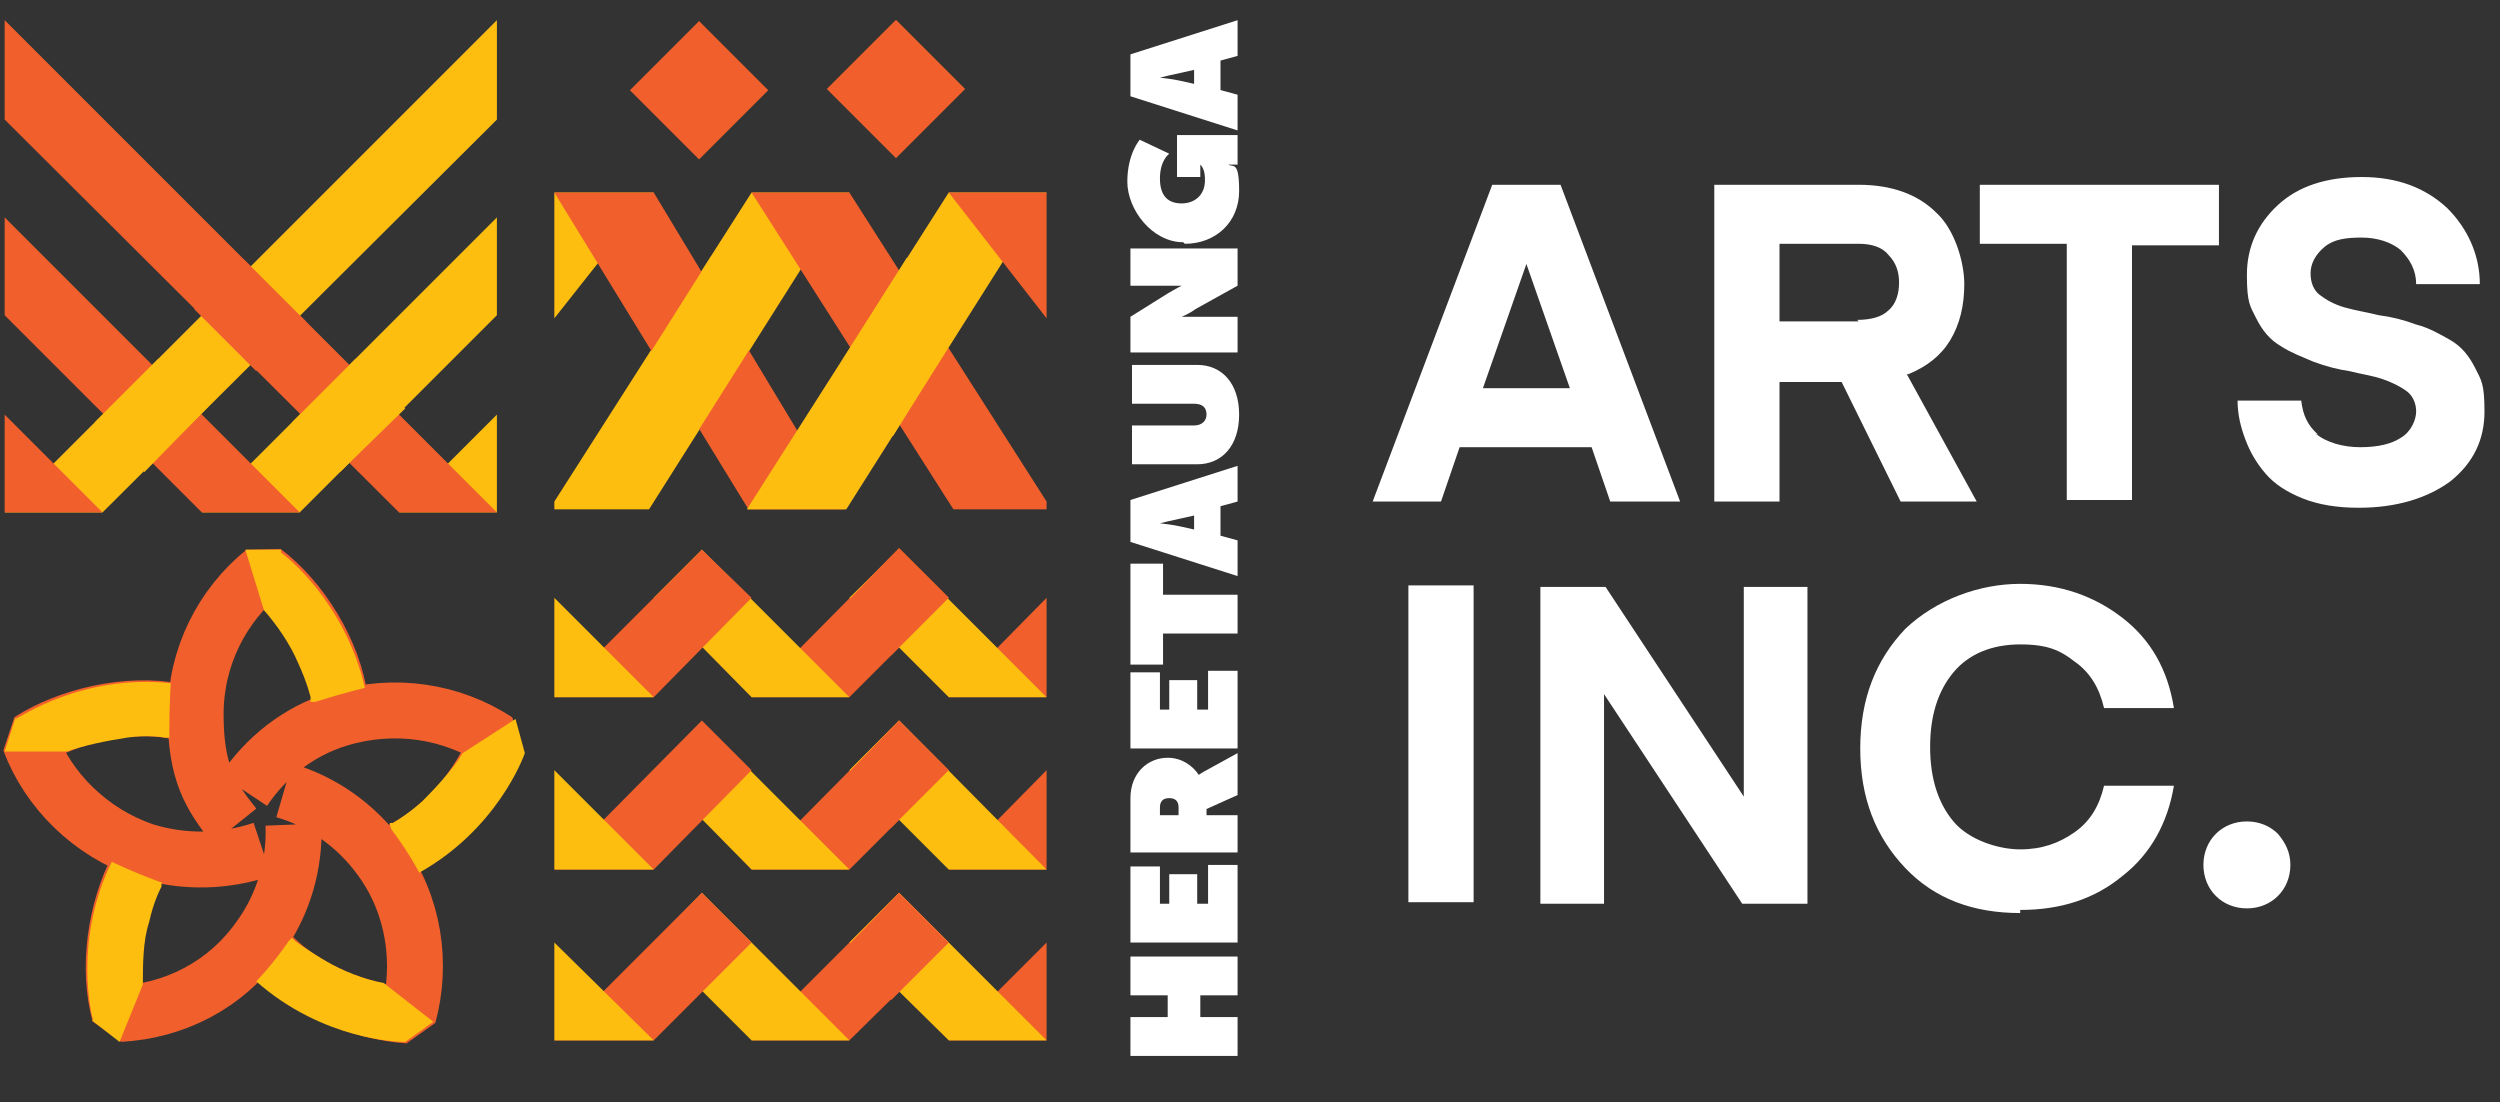 <?xml version="1.0" encoding="UTF-8"?>
<svg id="Layer_1" data-name="Layer 1" xmlns="http://www.w3.org/2000/svg" version="1.1" viewBox="0 0 161 71">
  <rect x="0" y="0" width="161" height="71" fill="#333333" stroke="none"/>
  <defs>
    <style>
      .cls-1 {
        fill: #f1602c;
      }

      .cls-1, .cls-2, .cls-3, .cls-4, .cls-5 {
        stroke-width: 0px;
      }

      .cls-6 {
        fill: none;
        stroke: #f1602c;
        stroke-linejoin: bevel;
        stroke-width: 3.6px;
      }

      .cls-2 {
        fill: #464547;
      }

      .cls-3 {
        fill: #414042;
      }

      .cls-4 {
        fill: #fff;
      }

      .cls-5 {
        fill: #febe10;
      }
    </style>
  </defs>
  <g>
    <g>
      <path class="cls-4" d="M382,117.3c.8,0,1.4-.3,2-.8.5-.5.8-1.2.8-2s-.3-1.5-.8-2c-.5-.5-1.2-.8-2-.8s-1.5.3-2,.8c-.5.5-.8,1.2-.8,2s.3,1.5.8,2c.5.5,1.2.8,2,.8M379.1,99.9c0,2.6.7,4.8,2.2,6.6,1.4,1.8,3.4,2.9,5.8,3.3v-4.5c-1.3-.3-2.3-.9-3-1.9-.7-1-1.1-2.1-1.1-3.5s.6-3.3,1.8-4.3c1.2-1,2.8-1.5,4.8-1.5s3.6.5,4.8,1.5c1.2,1,1.8,2.5,1.8,4.3s-.4,2.6-1.1,3.5c-.7,1-1.7,1.6-3,1.9v4.5c2.5-.4,4.4-1.5,5.8-3.3,1.4-1.8,2.2-4,2.2-6.6s-1-5.4-2.9-7.4c-2-1.9-4.5-2.9-7.7-2.9s-5.7,1-7.7,2.9c-2,1.9-2.9,4.4-2.9,7.4M379.5,82v4.2h20.4v-4.1h-13.5l13.5-8.9v-4.2h-20.4v4.1h13.5l-13.5,8.9ZM399.9,60.5h-20.4v4.2h20.4v-4.2Z"/>
      <path class="cls-4" d="M409.6,119.1c.6-.7,1.3-1,2.2-1.1v-4.1c-.9,0-1.7.2-2.5.5-.8.3-1.5.7-2.2,1.3-.7.6-1.2,1.4-1.6,2.4-.4,1-.6,2.2-.6,3.6,0,2.4.6,4.4,1.7,5.9,1.2,1.5,2.7,2.2,4.5,2.2s2-.2,2.8-.6c.8-.4,1.4-.9,1.8-1.6.4-.7.8-1.4,1-2.2.3-.8.5-1.6.6-2.4.2-.8.3-1.5.5-2.2.2-.7.5-1.2.8-1.6.3-.4.8-.6,1.4-.6s1.2.3,1.7.9.6,1.4.6,2.4-.3,1.9-.8,2.5c-.6.6-1.3,1-2.2,1v4.1c1.9,0,3.6-.8,4.9-2.1,1.3-1.4,2-3.2,2-5.5s-.6-4.1-1.8-5.4c-1.2-1.3-2.7-2-4.5-2s-2,.2-2.8.6-1.4.9-1.8,1.6c-.4.6-.7,1.4-1,2.1-.3.8-.5,1.6-.6,2.3-.2.8-.3,1.5-.5,2.1s-.5,1.2-.8,1.6c-.3.4-.8.6-1.3.6s-1.3-.3-1.7-1c-.4-.6-.6-1.5-.6-2.6s.3-2.2.9-2.9M425.9,97.3h-3.9v5.6h-16.5v4.2h16.5v5.6h3.9v-15.4ZM417,89.5v-5.1h5v5.1c0,.8-.2,1.5-.7,1.9-.5.5-1.1.7-1.8.7s-1.4-.2-1.8-.7c-.4-.4-.6-1.1-.6-2M413.6,92.7c.5,1.2,1.2,2.1,2.2,2.7,1,.6,2.2.9,3.6.9s3.5-.6,4.6-1.8c1.2-1.2,1.8-2.9,1.8-5v-9.3h-20.4v4.2h7.7v4l-7.7,3.8v4.9l8.2-4.5ZM412.7,71v-5.7l8,2.8h0c0,0-8,2.9-8,2.9ZM408.9,63.9v8.4l-3.5,1.2v4.5l20.4-7.7v-4.4l-20.4-7.7v4.4l3.5,1.2Z"/>
      <path class="cls-4" d="M432.3,46.7l.2-.9c.1-.4.2-1.3.2-1.3h0s.1.8.2,1.3l.2.9h-1ZM429.2,49.5h2.3l.3-1.1h1.9l.3,1.1h2.3l-2.2-6.9h-2.7l-2.2,6.9ZM422,46.1c0,2,1.4,3.5,3.4,3.5s1.5-.4,1.7-.7h0s0,0,0,.2v.4h1.9v-3.9h-2.7v1.5h.8c-.2.3-.5.4-1,.4-1,0-1.5-.7-1.5-1.5s.4-1.4,1.6-1.4,1.6.6,1.6.6l.9-1.9s-.9-.8-2.7-.8-3.9,1.6-3.9,3.6M415,49.5h2.3v-2.7c0-.4,0-.9,0-.9h0s.2.5.4.9l1.5,2.7h2.4v-6.9h-2.4v2.4c0,.4,0,.9,0,.9h0s-.1-.4-.4-.9l-1.5-2.4h-2.3v6.9ZM407.7,46.9c0,1.6,1.2,2.7,3.2,2.7s3.2-1.1,3.2-2.7v-4.2h-2.5v4c0,.6-.3.8-.7.8s-.7-.3-.7-.8v-4h-2.5v4.2ZM403.6,46.7l.2-.9c.1-.4.2-1.3.2-1.3h0s.1.8.2,1.3l.2.9h-1ZM400.6,49.5h2.3l.3-1.1h1.9l.3,1.1h2.3l-2.2-6.9h-2.7l-2.2,6.9ZM396.8,49.5h2.5v-4.8h2v-2.1h-6.5v2.1h2v4.8ZM389.5,49.5h5v-1.9h-2.5v-.7h1.9v-1.8h-1.9v-.6h2.4v-1.9h-4.9v6.9ZM385.2,45.7v-1.2h.5c.4,0,.6.2.6.6s-.2.6-.6.6h-.5ZM382.7,49.5h2.5v-2h.4l.9,2h2.7l-1.1-2c-.1-.2-.3-.5-.3-.5h0c.6-.5,1.1-1.1,1.1-2,0-1.3-1-2.4-2.6-2.4h-3.5v6.9ZM377,49.5h5v-1.9h-2.5v-.7h1.9v-1.8h-1.9v-.6h2.4v-1.9h-4.9v6.9ZM369.6,49.5h2.5v-2.4h1.4v2.4h2.5v-6.9h-2.5v2.4h-1.4v-2.4h-2.5v6.9Z"/>
    </g>
    <polygon class="cls-5" points="401.8 2.4 395.4 2.4 401.8 -3.9 401.8 2.4"/>
    <polygon class="cls-5" points="389.1 2.4 401.8 -10.3 401.8 -16.6 382.7 2.4 389.1 2.4"/>
    <polygon class="cls-2" points="401.8 -29.3 370 2.4 376.4 2.4 401.8 -22.9 401.8 -29.3"/>
    <polygon class="cls-1" points="370 -10.3 382.7 2.4 389.1 2.4 370 -16.6 370 -10.3"/>
    <polygon class="cls-1" points="370 -29.3 370 -22.9 395.4 2.4 401.8 2.4 370 -29.3"/>
    <polygon class="cls-5" points="401.8 -29.3 370 2.4 376.4 2.4 401.8 -22.9 401.8 -29.3"/>
    <polygon class="cls-5" points="379.1 -.2 375.9 -3.4 380 -7.5 383.2 -4.4 379.1 -.2"/>
    <polygon class="cls-1" points="370 2.4 376.4 2.4 370 -3.9 370 2.4"/>
    <polygon class="cls-1" points="386.3 -6.7 382.3 -10.7 385.5 -13.9 389.5 -9.9 386.3 -6.7"/>
    <polygon class="cls-5" points="391.7 -.2 388.5 -3.4 392.7 -7.5 395.8 -4.3 391.7 -.2"/>
    <polygon class="cls-1" points="430.9 36.5 437.2 36.5 437.2 30.1 430.9 36.5"/>
    <polygon class="cls-1" points="427.7 27 418.2 36.5 424.5 36.5 430.9 30.1 427.7 27"/>
    <polygon class="cls-5" points="411.8 30.1 418.2 36.5 424.5 36.5 415 27 411.8 30.1"/>
    <polygon class="cls-5" points="424.5 30.1 430.9 36.5 437.2 36.5 427.7 27 424.5 30.1"/>
    <polygon class="cls-1" points="415 27 405.5 36.5 411.8 36.5 418.2 30.1 415 27"/>
    <polygon class="cls-5" points="405.5 36.5 405.5 30.1 411.8 36.5 405.5 36.5"/>
    <polygon class="cls-1" points="427.7 26.9 424 30.7 427.2 33.8 430.9 30.1 427.7 26.9"/>
    <polygon class="cls-1" points="430.9 14.3 437.2 14.3 437.2 7.9 430.9 14.3"/>
    <polygon class="cls-1" points="427.7 4.8 418.2 14.3 424.5 14.3 430.9 7.9 427.7 4.8"/>
    <polygon class="cls-5" points="411.8 7.9 418.2 14.3 424.5 14.3 415 4.8 411.8 7.9"/>
    <polygon class="cls-5" points="424.5 7.9 430.9 14.3 437.2 14.3 427.7 4.8 424.5 7.9"/>
    <polygon class="cls-1" points="415 4.8 405.5 14.3 411.8 14.3 418.2 7.9 415 4.8"/>
    <polygon class="cls-5" points="405.5 14.3 405.5 7.9 411.8 14.3 405.5 14.3"/>
    <polygon class="cls-1" points="427.7 4.8 424 8.5 427.2 11.7 430.9 7.9 427.7 4.8"/>
    <polygon class="cls-1" points="430.9 25.4 437.2 25.4 437.2 19 430.9 25.4"/>
    <polygon class="cls-1" points="427.7 15.9 418.2 25.4 424.5 25.4 430.9 19 427.7 15.9"/>
    <polygon class="cls-5" points="411.8 19 418.2 25.4 424.5 25.4 415 15.9 411.8 19"/>
    <polygon class="cls-5" points="424.5 19 430.9 25.4 437.2 25.4 427.7 15.9 424.5 19"/>
    <polygon class="cls-1" points="415 15.9 405.5 25.4 411.8 25.4 418.2 19 415 15.9"/>
    <polygon class="cls-5" points="405.5 25.4 405.5 19 411.8 25.4 405.5 25.4"/>
    <polygon class="cls-1" points="427.7 15.9 424 19.6 427.2 22.7 430.9 19 427.7 15.9"/>
    <polygon class="cls-5" points="405.5 -18.2 411.8 -18.2 405.5 -10.1 405.5 -18.2"/>
    <polygon class="cls-5" points="411.5 2.2 424.5 -18.2 418.2 -18.2 405.5 1.8 405.5 2.2 411.5 2.2"/>
    <polygon class="cls-2" points="430.9 -18.2 417.9 2.2 424.2 2.2 437.2 -18.2 430.9 -18.2"/>
    <polygon class="cls-1" points="418.2 -18.2 431.2 2.2 437.2 2.2 437.2 1.8 424.5 -18.2 418.2 -18.2"/>
    <polygon class="cls-1" points="424.2 2.2 411.8 -18.2 405.5 -18.2 418 2.2 424.2 2.2"/>
    <polygon class="cls-5" points="430.9 -18.2 417.9 2.2 424.2 2.2 437.2 -18.2 430.9 -18.2"/>
    <polygon class="cls-5" points="428.2 -14 431.4 -9 427.3 -2.5 424.1 -7.5 428.2 -14"/>
    <polygon class="cls-1" points="430.9 -18.2 437.2 -10.1 437.2 -18.2 430.9 -18.2"/>
    <polygon class="cls-5" points="415.6 -14.1 418.7 -9.1 414.6 -2.6 411.4 -7.6 415.6 -14.1"/>
    <rect class="cls-1" x="411.7" y="-27.9" width="6.3" height="6.3" transform="translate(139 286.1) rotate(-45)"/>
    <rect class="cls-1" x="424.4" y="-27.9" width="6.3" height="6.3" transform="translate(142.7 295) rotate(-45)"/>
    <g>
      <path class="cls-6" d="M395.5,24.2c2.8-1.3,5.3-4.3,6.3-7.1-2.9-1.9-6.6-2.5-10.2-1.4-2.6.8-4.7,2.5-6.1,4.6M387.2,30.9c2.2,2.3,5.9,3.7,8.8,3.9.9-3.3.4-7.1-1.8-10.1-1.6-2.2-3.8-3.7-6.2-4.4M378.7,25.3c-1.5,2.8-2,6.6-1.2,9.5,3.5-.2,6.8-1.8,9-4.9,1.6-2.2,2.3-4.8,2.2-7.3M381.1,15.2c-3.1-.6-6.9.3-9.4,1.9,1.2,3.2,3.9,5.9,7.4,7.1,2.6.8,5.2.7,7.6-.1M391.7,14.5c-.4-3.1-2.5-6.5-4.9-8.3-2.7,2.2-4.4,5.5-4.4,9.2s.9,5.2,2.5,7.2"/>
      <path class="cls-5" d="M387.9,4.8h0s-2.3,0-2.3,0l1.2,3.9c.8.9,1.7,2.2,2.2,3.4.6,1.3.8,2.2.8,2.2v.3c0,0,.3,0,.3,0,1.9-.6,3.2-.9,3.2-.9-1.3-5.6-5.2-8.6-5.4-8.7"/>
      <path class="cls-5" d="M403.6,17.9h0s-.6-2.2-.6-2.2l-3.4,2.2c-.6,1-1.7,2.2-2.6,3.1-1,.9-1.9,1.4-1.9,1.4h-.2c0,.1.1.4.1.4,1.2,1.6,1.8,2.8,1.8,2.8,5-2.8,6.7-7.4,6.8-7.7"/>
      <path class="cls-5" d="M395.9,36.6h0s1.8-1.3,1.8-1.3l-3.2-2.5c-1.2-.2-2.7-.8-3.7-1.4-1.2-.7-2-1.3-2-1.3l-.2-.2-.2.2c-1.1,1.6-2.1,2.6-2.1,2.6,4.3,3.8,9.2,3.9,9.5,3.9"/>
      <path class="cls-5" d="M375.7,35.1h0s1.8,1.4,1.8,1.4l1.5-3.7c0-1.2,0-2.8.4-4,.3-1.4.8-2.3.8-2.3v-.3c.1,0-.1,0-.1,0-1.9-.7-3.1-1.3-3.1-1.3-2.5,5.1-1.3,9.9-1.2,10.2"/>
      <path class="cls-5" d="M370.8,15.6h0s-.7,2.2-.7,2.2h4c1.1-.4,2.6-.7,3.9-.9,1.4-.2,2.4,0,2.4,0h.3s0-.2,0-.2c0-2,.1-3.3.1-3.3-5.7-.6-9.7,2.2-10,2.3"/>
    </g>
  </g>
  <g>
    <path class="cls-4" d="M147.5,55.7c0-.8-.3-1.4-.8-2-.5-.5-1.2-.8-2-.8s-1.5.3-2,.8c-.5.5-.8,1.2-.8,2s.3,1.5.8,2c.5.5,1.2.8,2,.8s1.5-.3,2-.8c.5-.5.8-1.2.8-2M130.1,58.6c2.6,0,4.8-.7,6.6-2.2,1.8-1.4,2.9-3.4,3.3-5.8h-4.5c-.3,1.3-.9,2.3-1.9,3-1,.7-2.1,1.1-3.5,1.1s-3.3-.6-4.3-1.8c-1-1.2-1.5-2.8-1.5-4.8s.5-3.6,1.5-4.8c1-1.2,2.5-1.8,4.3-1.8s2.6.4,3.5,1.1c1,.7,1.6,1.7,1.9,3h4.5c-.4-2.5-1.5-4.4-3.3-5.8-1.8-1.4-4-2.2-6.6-2.2s-5.4,1-7.4,2.9c-1.9,2-2.9,4.5-2.9,7.7s1,5.7,2.9,7.7c1.9,2,4.4,2.9,7.4,2.9M112.2,58.2h4.2v-20.4h-4.1v13.5l-8.9-13.5h-4.2v20.4h4.1v-13.5l8.9,13.5ZM90.7,37.7v20.4h4.2v-20.4h-4.2Z"/>
    <path class="cls-4" d="M149.3,28c-.7-.6-1-1.3-1.1-2.2h-4.1c0,.9.2,1.7.5,2.5.3.8.7,1.5,1.3,2.2.6.7,1.4,1.2,2.4,1.6,1,.4,2.2.6,3.6.6,2.4,0,4.4-.6,5.9-1.7,1.5-1.2,2.2-2.7,2.2-4.5s-.2-2-.6-2.8c-.4-.8-.9-1.4-1.6-1.8-.7-.4-1.4-.8-2.2-1-.8-.3-1.6-.5-2.4-.6-.8-.2-1.5-.3-2.2-.5-.7-.2-1.2-.5-1.6-.8-.4-.3-.6-.8-.6-1.4s.3-1.2.9-1.7,1.4-.6,2.4-.6,1.9.3,2.5.8c.6.6,1,1.3,1,2.2h4.1c0-1.9-.8-3.6-2.1-4.9-1.4-1.3-3.2-2-5.5-2s-4.1.6-5.4,1.8c-1.3,1.2-2,2.7-2,4.5s.2,2,.6,2.8.9,1.4,1.6,1.8c.6.4,1.4.7,2.1,1,.8.3,1.6.5,2.3.6.8.2,1.5.3,2.1.5s1.2.5,1.6.8c.4.3.6.8.6,1.3s-.3,1.3-1,1.7c-.6.4-1.5.6-2.6.6s-2.2-.3-2.9-.9M127.5,11.8v3.9h5.6v16.5h4.2V15.8h5.6v-3.9h-15.4ZM119.7,20.7h-5.1v-5h5.1c.8,0,1.5.2,1.9.7.5.5.7,1.1.7,1.8s-.2,1.4-.7,1.8c-.4.4-1.1.6-2,.6M122.9,24.1c1.2-.5,2.1-1.2,2.7-2.2.6-1,.9-2.2.9-3.6s-.6-3.5-1.8-4.6c-1.2-1.2-2.9-1.8-5-1.8h-9.3v20.4h4.2v-7.7h4l3.8,7.7h4.9l-4.5-8.2ZM101.2,25h-5.7l2.8-8h0l2.8,8ZM94.1,28.8h8.4l1.2,3.5h4.5l-7.7-20.4h-4.4l-7.7,20.4h4.4l1.2-3.5Z"/>
    <path class="cls-4" d="M76.9,5.4l-.9-.2c-.4-.1-1.3-.2-1.3-.2h0c0,0,.8-.2,1.3-.3l.9-.2v1ZM79.7,8.4v-2.3l-1.1-.3v-1.9l1.1-.3V1.3l-6.9,2.2v2.7l6.9,2.2ZM76.3,15.7c2,0,3.5-1.4,3.5-3.4s-.4-1.5-.7-1.7h0s0,0,.2,0h.4v-1.9h-3.9v2.7h1.5v-.8h0c.2.2.3.5.3,1,0,1-.7,1.5-1.5,1.5s-1.4-.4-1.4-1.6.6-1.6.6-1.6l-1.9-.9s-.8.9-.8,2.7,1.6,3.9,3.6,3.9M79.7,22.7v-2.3h-2.7c-.4,0-.9,0-.9,0h0c0,0,.5-.2.9-.5l2.7-1.5v-2.4h-6.9v2.4h2.4c.4,0,.9,0,.9,0h0c0,0-.4.2-.9.5l-2.4,1.5v2.3h6.9ZM77.1,29.9c1.6,0,2.7-1.2,2.7-3.2s-1.1-3.2-2.7-3.2h-4.2v2.5h4c.6,0,.8.3.8.7s-.3.7-.8.7h-4v2.5h4.2ZM76.9,34.1l-.9-.2c-.4-.1-1.3-.2-1.3-.2h0c0,0,.8-.2,1.3-.3l.9-.2v1ZM79.7,37.1v-2.3l-1.1-.3v-1.9l1.1-.3v-2.3l-6.9,2.2v2.7l6.9,2.2ZM79.7,40.8v-2.5h-4.8v-2h-2.1v6.5h2.1v-2h4.8ZM79.7,48.2v-5h-1.9v2.5h-.7v-1.9h-1.8v1.9h-.6v-2.4h-1.9v4.9h6.9ZM75.9,52.5h-1.2v-.5c0-.4.2-.6.6-.6s.6.2.6.6v.5ZM79.7,55v-2.5h-2v-.4l2-.9v-2.7l-2,1.1c-.2.1-.5.3-.5.3h0c-.4-.6-1.1-1.1-2-1.1-1.3,0-2.4,1-2.4,2.6v3.5h6.9ZM79.7,60.7v-5h-1.9v2.5h-.7v-1.9h-1.8v1.9h-.6v-2.4h-1.9v4.9h6.9ZM79.7,68v-2.5h-2.4v-1.4h2.4v-2.5h-6.9v2.5h2.4v1.4h-2.4v2.5h6.9Z"/>
  </g>
  <g>
    <polygon class="cls-5" points="32 33 25.7 33 32 26.7 32 33"/>
    <polygon class="cls-5" points="19.3 33 32 20.3 32 14 13 33 19.3 33"/>
    <polygon class="cls-2" points="32 1.3 .3 33 6.6 33 32 7.7 32 1.3"/>
    <polygon class="cls-1" points=".3 20.3 13 33 19.3 33 .3 14 .3 20.3"/>
    <polygon class="cls-1" points=".3 1.3 .3 7.7 25.7 33 32 33 .3 1.3"/>
    <polygon class="cls-5" points="32 1.3 .3 33 6.6 33 32 7.7 32 1.3"/>
    <polygon class="cls-5" points="9.3 30.4 6.1 27.2 10.2 23.1 13.4 26.2 9.3 30.4"/>
    <polygon class="cls-1" points=".3 33 6.6 33 .3 26.7 .3 33"/>
    <polygon class="cls-1" points="16.5 23.9 12.5 19.9 15.7 16.7 19.7 20.7 16.5 23.9"/>
    <polygon class="cls-5" points="21.9 30.4 18.8 27.2 22.9 23.1 26.1 26.3 21.9 30.4"/>
    <polygon class="cls-1" points="61.1 67 67.4 67 67.4 60.7 61.1 67"/>
    <polygon class="cls-1" points="57.9 57.5 48.4 67 54.7 67 61.1 60.7 57.9 57.5"/>
    <polygon class="cls-5" points="42.1 60.7 48.4 67 54.7 67 45.2 57.5 42.1 60.7"/>
    <polygon class="cls-5" points="54.7 60.7 61.1 67 67.4 67 57.9 57.5 54.7 60.7"/>
    <polygon class="cls-1" points="45.2 57.5 35.7 67 42.1 67 48.4 60.7 45.2 57.5"/>
    <polygon class="cls-5" points="35.7 67 35.7 60.7 42.1 67 35.7 67"/>
    <polygon class="cls-1" points="57.9 57.5 54.2 61.3 57.4 64.4 61.1 60.7 57.9 57.5"/>
    <polygon class="cls-1" points="61.1 44.9 67.4 44.9 67.4 38.5 61.1 44.9"/>
    <polygon class="cls-1" points="57.9 35.3 48.4 44.9 54.7 44.9 61.1 38.5 57.9 35.3"/>
    <polygon class="cls-5" points="42.1 38.5 48.4 44.9 54.7 44.9 45.2 35.4 42.1 38.5"/>
    <polygon class="cls-5" points="54.7 38.5 61.1 44.9 67.4 44.9 57.9 35.4 54.7 38.5"/>
    <polygon class="cls-1" points="45.2 35.4 35.7 44.9 42.1 44.9 48.4 38.5 45.2 35.4"/>
    <polygon class="cls-5" points="35.7 44.9 35.7 38.5 42.1 44.9 35.7 44.9"/>
    <polygon class="cls-1" points="57.9 35.3 54.2 39.1 57.4 42.2 61.1 38.5 57.9 35.3"/>
    <polygon class="cls-1" points="61.1 56 67.4 56 67.4 49.6 61.1 56"/>
    <polygon class="cls-1" points="57.9 46.4 48.4 56 54.7 56 61.1 49.6 57.9 46.4"/>
    <polygon class="cls-5" points="42.1 49.6 48.4 56 54.7 56 45.2 46.5 42.1 49.6"/>
    <polygon class="cls-5" points="54.7 49.6 61.1 56 67.4 56 57.9 46.4 54.7 49.6"/>
    <polygon class="cls-1" points="45.2 46.4 35.7 56 42.1 56 48.4 49.6 45.2 46.4"/>
    <polygon class="cls-5" points="35.7 56 35.7 49.6 42.1 56 35.7 56"/>
    <polygon class="cls-1" points="57.9 46.4 54.2 50.2 57.4 53.3 61.1 49.6 57.9 46.4"/>
    <polygon class="cls-5" points="35.7 12.4 42.1 12.4 35.7 20.5 35.7 12.4"/>
    <polygon class="cls-5" points="41.8 32.8 54.7 12.4 48.4 12.4 35.7 32.3 35.7 32.8 41.8 32.8"/>
    <polygon class="cls-2" points="61.1 12.4 48.1 32.8 54.5 32.8 67.4 12.4 61.1 12.4"/>
    <polygon class="cls-1" points="48.4 12.4 61.4 32.8 67.4 32.8 67.4 32.3 54.7 12.4 48.4 12.4"/>
    <polygon class="cls-1" points="54.4 32.8 42.1 12.4 35.7 12.4 48.2 32.8 54.4 32.8"/>
    <polygon class="cls-5" points="61.1 12.4 48.1 32.8 54.5 32.8 67.4 12.4 61.1 12.4"/>
    <polygon class="cls-5" points="58.4 16.6 61.6 21.5 57.5 28.1 54.3 23.1 58.4 16.6"/>
    <polygon class="cls-1" points="61.1 12.4 67.4 20.5 67.4 12.4 61.1 12.4"/>
    <polygon class="cls-5" points="45.8 16.5 48.9 21.5 44.8 28 41.7 23 45.8 16.5"/>
    <rect class="cls-1" x="41.9" y="2.6" width="6.3" height="6.3" transform="translate(9.1 33.6) rotate(-45)"/>
    <rect class="cls-1" x="54.6" y="2.6" width="6.3" height="6.3" transform="translate(12.8 42.5) rotate(-45)"/>
    <g>
      <path class="cls-6" d="M25.7,54.8c2.8-1.3,5.3-4.3,6.3-7.1-2.9-1.9-6.6-2.5-10.2-1.4-2.6.8-4.7,2.5-6.1,4.6M17.5,61.5c2.2,2.3,5.9,3.7,8.8,3.9.9-3.3.4-7.1-1.8-10.1-1.6-2.2-3.8-3.7-6.2-4.4M8.9,55.8c-1.5,2.8-2,6.6-1.2,9.5,3.5-.2,6.8-1.8,9-4.9,1.6-2.2,2.3-4.8,2.2-7.3M11.3,45.8c-3.1-.6-6.9.3-9.4,1.9,1.2,3.2,3.9,5.9,7.4,7.1,2.6.8,5.2.7,7.6-.1M21.9,45.1c-.4-3.1-2.5-6.5-4.9-8.3-2.7,2.2-4.4,5.5-4.4,9.2s.9,5.2,2.5,7.2"/>
      <path class="cls-5" d="M18.1,35.4h0s-2.3,0-2.3,0l1.2,3.9c.8.9,1.7,2.2,2.2,3.4.6,1.3.8,2.2.8,2.2v.3c0,0,.3,0,.3,0,1.9-.6,3.2-.9,3.2-.9-1.3-5.6-5.2-8.6-5.4-8.7"/>
      <path class="cls-5" d="M33.8,48.5h0s-.6-2.2-.6-2.2l-3.4,2.2c-.6,1-1.7,2.2-2.6,3.1-1,.9-1.9,1.4-1.9,1.4h-.2c0,.1.1.4.1.4,1.2,1.6,1.8,2.8,1.8,2.8,5-2.8,6.7-7.4,6.8-7.7"/>
      <path class="cls-5" d="M26.1,67.1h0s1.8-1.3,1.8-1.3l-3.2-2.5c-1.2-.2-2.7-.8-3.7-1.4-1.2-.7-2-1.3-2-1.3l-.2-.2-.2.2c-1.1,1.6-2.1,2.6-2.1,2.6,4.3,3.8,9.2,3.9,9.5,3.9"/>
      <path class="cls-5" d="M5.9,65.7h0s1.8,1.4,1.8,1.4l1.5-3.7c0-1.2,0-2.8.4-4,.3-1.4.8-2.3.8-2.3v-.3c.1,0-.1,0-.1,0-1.9-.7-3.1-1.3-3.1-1.3-2.5,5.1-1.3,9.9-1.2,10.2"/>
      <path class="cls-5" d="M1,46.2h0s-.7,2.2-.7,2.2h4c1.1-.4,2.6-.7,3.9-.9,1.4-.2,2.4,0,2.4,0h.3s0-.2,0-.2c0-2,.1-3.3.1-3.3-5.7-.6-9.7,2.2-10,2.3"/>
    </g>
  </g>
  <g>
    <g>
      <path class="cls-3" d="M249.3,117.3c.8,0,1.4-.3,2-.8.5-.5.8-1.2.8-2s-.3-1.5-.8-2c-.5-.5-1.2-.8-2-.8s-1.5.3-2,.8c-.5.5-.8,1.2-.8,2s.3,1.5.8,2c.5.5,1.2.8,2,.8M246.4,99.9c0,2.6.7,4.8,2.2,6.6,1.4,1.8,3.4,2.9,5.8,3.3v-4.5c-1.3-.3-2.3-.9-3-1.9-.7-1-1.1-2.1-1.1-3.5s.6-3.3,1.8-4.3c1.2-1,2.8-1.5,4.8-1.5s3.6.5,4.8,1.5c1.2,1,1.8,2.5,1.8,4.3s-.4,2.6-1.1,3.5c-.7,1-1.7,1.6-3,1.9v4.5c2.5-.4,4.4-1.5,5.8-3.3,1.4-1.8,2.2-4,2.2-6.6s-1-5.4-2.9-7.4c-2-1.9-4.5-2.9-7.7-2.9s-5.7,1-7.7,2.9c-2,1.9-2.9,4.4-2.9,7.4M246.8,82v4.2h20.4v-4.1h-13.5l13.5-8.9v-4.2h-20.4v4.1h13.5l-13.5,8.9ZM267.2,60.5h-20.4v4.2h20.4v-4.2Z"/>
      <path class="cls-3" d="M276.9,119.1c.6-.7,1.3-1,2.2-1.1v-4.1c-.9,0-1.7.2-2.5.5-.8.3-1.5.7-2.2,1.3-.7.6-1.2,1.4-1.6,2.4-.4,1-.6,2.2-.6,3.6,0,2.4.6,4.4,1.7,5.9,1.2,1.5,2.7,2.2,4.5,2.2s2-.2,2.8-.6c.8-.4,1.4-.9,1.8-1.6.4-.7.8-1.4,1-2.2.3-.8.5-1.6.6-2.4.2-.8.3-1.5.5-2.2.2-.7.5-1.2.8-1.6.3-.4.8-.6,1.4-.6s1.2.3,1.7.9.6,1.4.6,2.4-.3,1.9-.8,2.5c-.6.6-1.3,1-2.2,1v4.1c1.9,0,3.6-.8,4.9-2.1,1.3-1.4,2-3.2,2-5.5s-.6-4.1-1.8-5.4c-1.2-1.3-2.7-2-4.5-2s-2,.2-2.8.6-1.4.9-1.8,1.6c-.4.6-.7,1.4-1,2.1-.3.8-.5,1.6-.6,2.3-.2.8-.3,1.5-.5,2.1s-.5,1.2-.8,1.6c-.3.4-.8.6-1.3.6s-1.3-.3-1.7-1c-.4-.6-.6-1.5-.6-2.6s.3-2.2.9-2.9M293.2,97.3h-3.9v5.6h-16.5v4.2h16.5v5.6h3.9v-15.4ZM284.3,89.5v-5.1h5v5.1c0,.8-.2,1.5-.7,1.9-.5.5-1.1.7-1.8.7s-1.4-.2-1.8-.7c-.4-.4-.6-1.1-.6-2M280.9,92.7c.5,1.2,1.2,2.1,2.2,2.7,1,.6,2.2.9,3.6.9s3.5-.6,4.6-1.8c1.2-1.2,1.8-2.9,1.8-5v-9.3h-20.4v4.2h7.7v4l-7.7,3.8v4.9l8.2-4.5ZM280,71v-5.7l8,2.8h0c0,0-8,2.9-8,2.9ZM276.2,63.9v8.4l-3.5,1.2v4.5l20.4-7.7v-4.4l-20.4-7.7v4.4l3.5,1.2Z"/>
      <path class="cls-3" d="M299.6,46.7l.2-.9c.1-.4.2-1.3.2-1.3h0s.1.8.2,1.3l.2.9h-1ZM296.5,49.5h2.3l.3-1.1h1.9l.3,1.1h2.3l-2.2-6.9h-2.7l-2.2,6.9ZM289.3,46.1c0,2,1.4,3.5,3.4,3.5s1.5-.4,1.7-.7h0s0,0,0,.2v.4h1.9v-3.9h-2.7v1.5h.8c-.2.3-.5.4-1,.4-1,0-1.5-.7-1.5-1.5s.4-1.4,1.6-1.4,1.6.6,1.6.6l.9-1.9s-.9-.8-2.7-.8-3.9,1.6-3.9,3.6M282.2,49.5h2.3v-2.7c0-.4,0-.9,0-.9h0s.2.5.4.9l1.5,2.7h2.4v-6.9h-2.4v2.4c0,.4,0,.9,0,.9h0s-.1-.4-.4-.9l-1.5-2.4h-2.3v6.9ZM275,46.9c0,1.6,1.2,2.7,3.2,2.7s3.2-1.1,3.2-2.7v-4.2h-2.5v4c0,.6-.3.8-.7.8s-.7-.3-.7-.8v-4h-2.5v4.2ZM270.9,46.7l.2-.9c.1-.4.2-1.3.2-1.3h0s.1.8.2,1.3l.2.9h-1ZM267.8,49.5h2.3l.3-1.1h1.9l.3,1.1h2.3l-2.2-6.9h-2.7l-2.2,6.9ZM264.1,49.5h2.5v-4.8h2v-2.1h-6.5v2.1h2v4.8ZM256.8,49.5h5v-1.9h-2.5v-.7h1.9v-1.8h-1.9v-.6h2.4v-1.9h-4.9v6.9ZM252.4,45.7v-1.2h.5c.4,0,.6.2.6.6s-.2.6-.6.6h-.5ZM250,49.5h2.5v-2h.4l.9,2h2.7l-1.1-2c-.1-.2-.3-.5-.3-.5h0c.6-.5,1.1-1.1,1.1-2,0-1.3-1-2.4-2.6-2.4h-3.5v6.9ZM244.3,49.5h5v-1.9h-2.5v-.7h1.9v-1.8h-1.9v-.6h2.4v-1.9h-4.9v6.9ZM236.9,49.5h2.5v-2.4h1.4v2.4h2.5v-6.9h-2.5v2.4h-1.4v-2.4h-2.5v6.9Z"/>
    </g>
    <polygon class="cls-5" points="269.1 2.4 262.7 2.4 269.1 -3.9 269.1 2.4"/>
    <polygon class="cls-5" points="256.4 2.4 269.1 -10.3 269.1 -16.6 250 2.4 256.4 2.4"/>
    <polygon class="cls-2" points="269.1 -29.3 237.3 2.4 243.7 2.4 269.1 -22.9 269.1 -29.3"/>
    <polygon class="cls-1" points="237.3 -10.3 250 2.4 256.4 2.4 237.3 -16.6 237.3 -10.3"/>
    <polygon class="cls-1" points="237.3 -29.3 237.3 -22.9 262.7 2.4 269.1 2.4 237.3 -29.3"/>
    <polygon class="cls-5" points="269.1 -29.3 237.3 2.4 243.7 2.4 269.1 -22.9 269.1 -29.3"/>
    <polygon class="cls-5" points="246.3 -.2 243.2 -3.4 247.3 -7.5 250.5 -4.4 246.3 -.2"/>
    <polygon class="cls-1" points="237.3 2.4 243.7 2.4 237.3 -3.9 237.3 2.4"/>
    <polygon class="cls-1" points="253.6 -6.7 249.6 -10.7 252.8 -13.9 256.8 -9.9 253.6 -6.7"/>
    <polygon class="cls-5" points="259 -.2 255.8 -3.4 260 -7.5 263.1 -4.3 259 -.2"/>
    <polygon class="cls-1" points="298.2 36.5 304.5 36.5 304.5 30.1 298.2 36.5"/>
    <polygon class="cls-1" points="295 27 285.5 36.5 291.8 36.5 298.2 30.1 295 27"/>
    <polygon class="cls-5" points="279.1 30.1 285.5 36.5 291.8 36.5 282.3 27 279.1 30.1"/>
    <polygon class="cls-5" points="291.8 30.1 298.2 36.5 304.5 36.5 295 27 291.8 30.1"/>
    <polygon class="cls-1" points="282.3 27 272.8 36.5 279.1 36.5 285.5 30.1 282.3 27"/>
    <polygon class="cls-5" points="272.8 36.5 272.8 30.1 279.1 36.5 272.8 36.5"/>
    <polygon class="cls-1" points="295 26.9 291.3 30.7 294.4 33.8 298.2 30.1 295 26.9"/>
    <polygon class="cls-1" points="298.2 14.3 304.5 14.3 304.5 7.9 298.2 14.3"/>
    <polygon class="cls-1" points="295 4.8 285.5 14.3 291.8 14.3 298.2 7.9 295 4.8"/>
    <polygon class="cls-5" points="279.1 7.9 285.5 14.3 291.8 14.3 282.3 4.8 279.1 7.9"/>
    <polygon class="cls-5" points="291.8 7.9 298.2 14.3 304.5 14.3 295 4.8 291.8 7.9"/>
    <polygon class="cls-1" points="282.3 4.8 272.8 14.3 279.1 14.3 285.5 7.9 282.3 4.8"/>
    <polygon class="cls-5" points="272.8 14.3 272.8 7.9 279.1 14.3 272.8 14.3"/>
    <polygon class="cls-1" points="295 4.8 291.3 8.5 294.4 11.7 298.2 7.9 295 4.8"/>
    <polygon class="cls-1" points="298.2 25.4 304.5 25.4 304.5 19 298.2 25.4"/>
    <polygon class="cls-1" points="295 15.9 285.5 25.4 291.8 25.4 298.2 19 295 15.9"/>
    <polygon class="cls-5" points="279.1 19 285.5 25.4 291.8 25.4 282.3 15.9 279.1 19"/>
    <polygon class="cls-5" points="291.8 19 298.2 25.4 304.5 25.4 295 15.9 291.8 19"/>
    <polygon class="cls-1" points="282.3 15.9 272.8 25.4 279.1 25.4 285.5 19 282.3 15.9"/>
    <polygon class="cls-5" points="272.8 25.4 272.8 19 279.1 25.4 272.8 25.4"/>
    <polygon class="cls-1" points="295 15.9 291.3 19.6 294.4 22.7 298.2 19 295 15.9"/>
    <polygon class="cls-5" points="272.8 -18.2 279.1 -18.2 272.8 -10.1 272.8 -18.2"/>
    <polygon class="cls-5" points="278.8 2.2 291.8 -18.2 285.5 -18.2 272.8 1.8 272.8 2.2 278.8 2.2"/>
    <polygon class="cls-2" points="298.2 -18.2 285.2 2.2 291.5 2.2 304.5 -18.2 298.2 -18.2"/>
    <polygon class="cls-1" points="285.5 -18.2 298.5 2.2 304.5 2.2 304.5 1.8 291.8 -18.2 285.5 -18.2"/>
    <polygon class="cls-1" points="291.5 2.2 279.1 -18.2 272.8 -18.2 285.3 2.2 291.5 2.2"/>
    <polygon class="cls-5" points="298.2 -18.2 285.2 2.2 291.5 2.2 304.5 -18.2 298.2 -18.2"/>
    <polygon class="cls-5" points="295.5 -14 298.7 -9 294.5 -2.5 291.4 -7.5 295.5 -14"/>
    <polygon class="cls-1" points="298.2 -18.2 304.5 -10.1 304.5 -18.2 298.2 -18.2"/>
    <polygon class="cls-5" points="282.8 -14.1 286 -9.1 281.9 -2.6 278.7 -7.6 282.8 -14.1"/>
    <rect class="cls-1" x="279" y="-27.9" width="6.3" height="6.3" transform="translate(100.2 192.2) rotate(-45)"/>
    <rect class="cls-1" x="291.7" y="-27.9" width="6.3" height="6.3" transform="translate(103.9 201.2) rotate(-45)"/>
    <g>
      <path class="cls-6" d="M262.8,24.2c2.8-1.3,5.3-4.3,6.3-7.1-2.9-1.9-6.6-2.5-10.2-1.4-2.6.8-4.7,2.5-6.1,4.6M254.5,30.9c2.2,2.3,5.9,3.7,8.8,3.9.9-3.3.4-7.1-1.8-10.1-1.6-2.2-3.8-3.7-6.2-4.4M246,25.3c-1.5,2.8-2,6.6-1.2,9.5,3.5-.2,6.8-1.8,9-4.9,1.6-2.2,2.3-4.8,2.2-7.3M248.4,15.2c-3.1-.6-6.9.3-9.4,1.9,1.2,3.2,3.9,5.9,7.4,7.1,2.6.8,5.2.7,7.6-.1M258.9,14.5c-.4-3.1-2.5-6.5-4.9-8.3-2.7,2.2-4.4,5.5-4.4,9.2s.9,5.2,2.5,7.2"/>
      <path class="cls-5" d="M255.2,4.8h0s-2.3,0-2.3,0l1.2,3.9c.8.9,1.7,2.2,2.2,3.4.6,1.3.8,2.2.8,2.2v.3c0,0,.3,0,.3,0,1.9-.6,3.2-.9,3.2-.9-1.3-5.6-5.2-8.6-5.4-8.7"/>
      <path class="cls-5" d="M270.9,17.9h0s-.6-2.2-.6-2.2l-3.4,2.2c-.6,1-1.7,2.2-2.6,3.1-1,.9-1.9,1.4-1.9,1.4h-.2c0,.1.1.4.1.4,1.2,1.6,1.8,2.8,1.8,2.8,5-2.8,6.7-7.4,6.8-7.7"/>
      <path class="cls-5" d="M263.2,36.6h0s1.8-1.3,1.8-1.3l-3.2-2.5c-1.2-.2-2.7-.8-3.7-1.4-1.2-.7-2-1.3-2-1.3l-.2-.2-.2.2c-1.1,1.6-2.1,2.6-2.1,2.6,4.3,3.8,9.2,3.9,9.5,3.9"/>
      <path class="cls-5" d="M243,35.1h0s1.8,1.4,1.8,1.4l1.5-3.7c0-1.2,0-2.8.4-4,.3-1.4.8-2.3.8-2.3v-.3c.1,0-.1,0-.1,0-1.9-.7-3.1-1.3-3.1-1.3-2.5,5.1-1.3,9.9-1.2,10.2"/>
      <path class="cls-5" d="M238.1,15.6h0s-.7,2.2-.7,2.2h4c1.1-.4,2.6-.7,3.9-.9,1.4-.2,2.4,0,2.4,0h.3s0-.2,0-.2c0-2,.1-3.3.1-3.3-5.7-.6-9.7,2.2-10,2.3"/>
    </g>
  </g>
</svg>